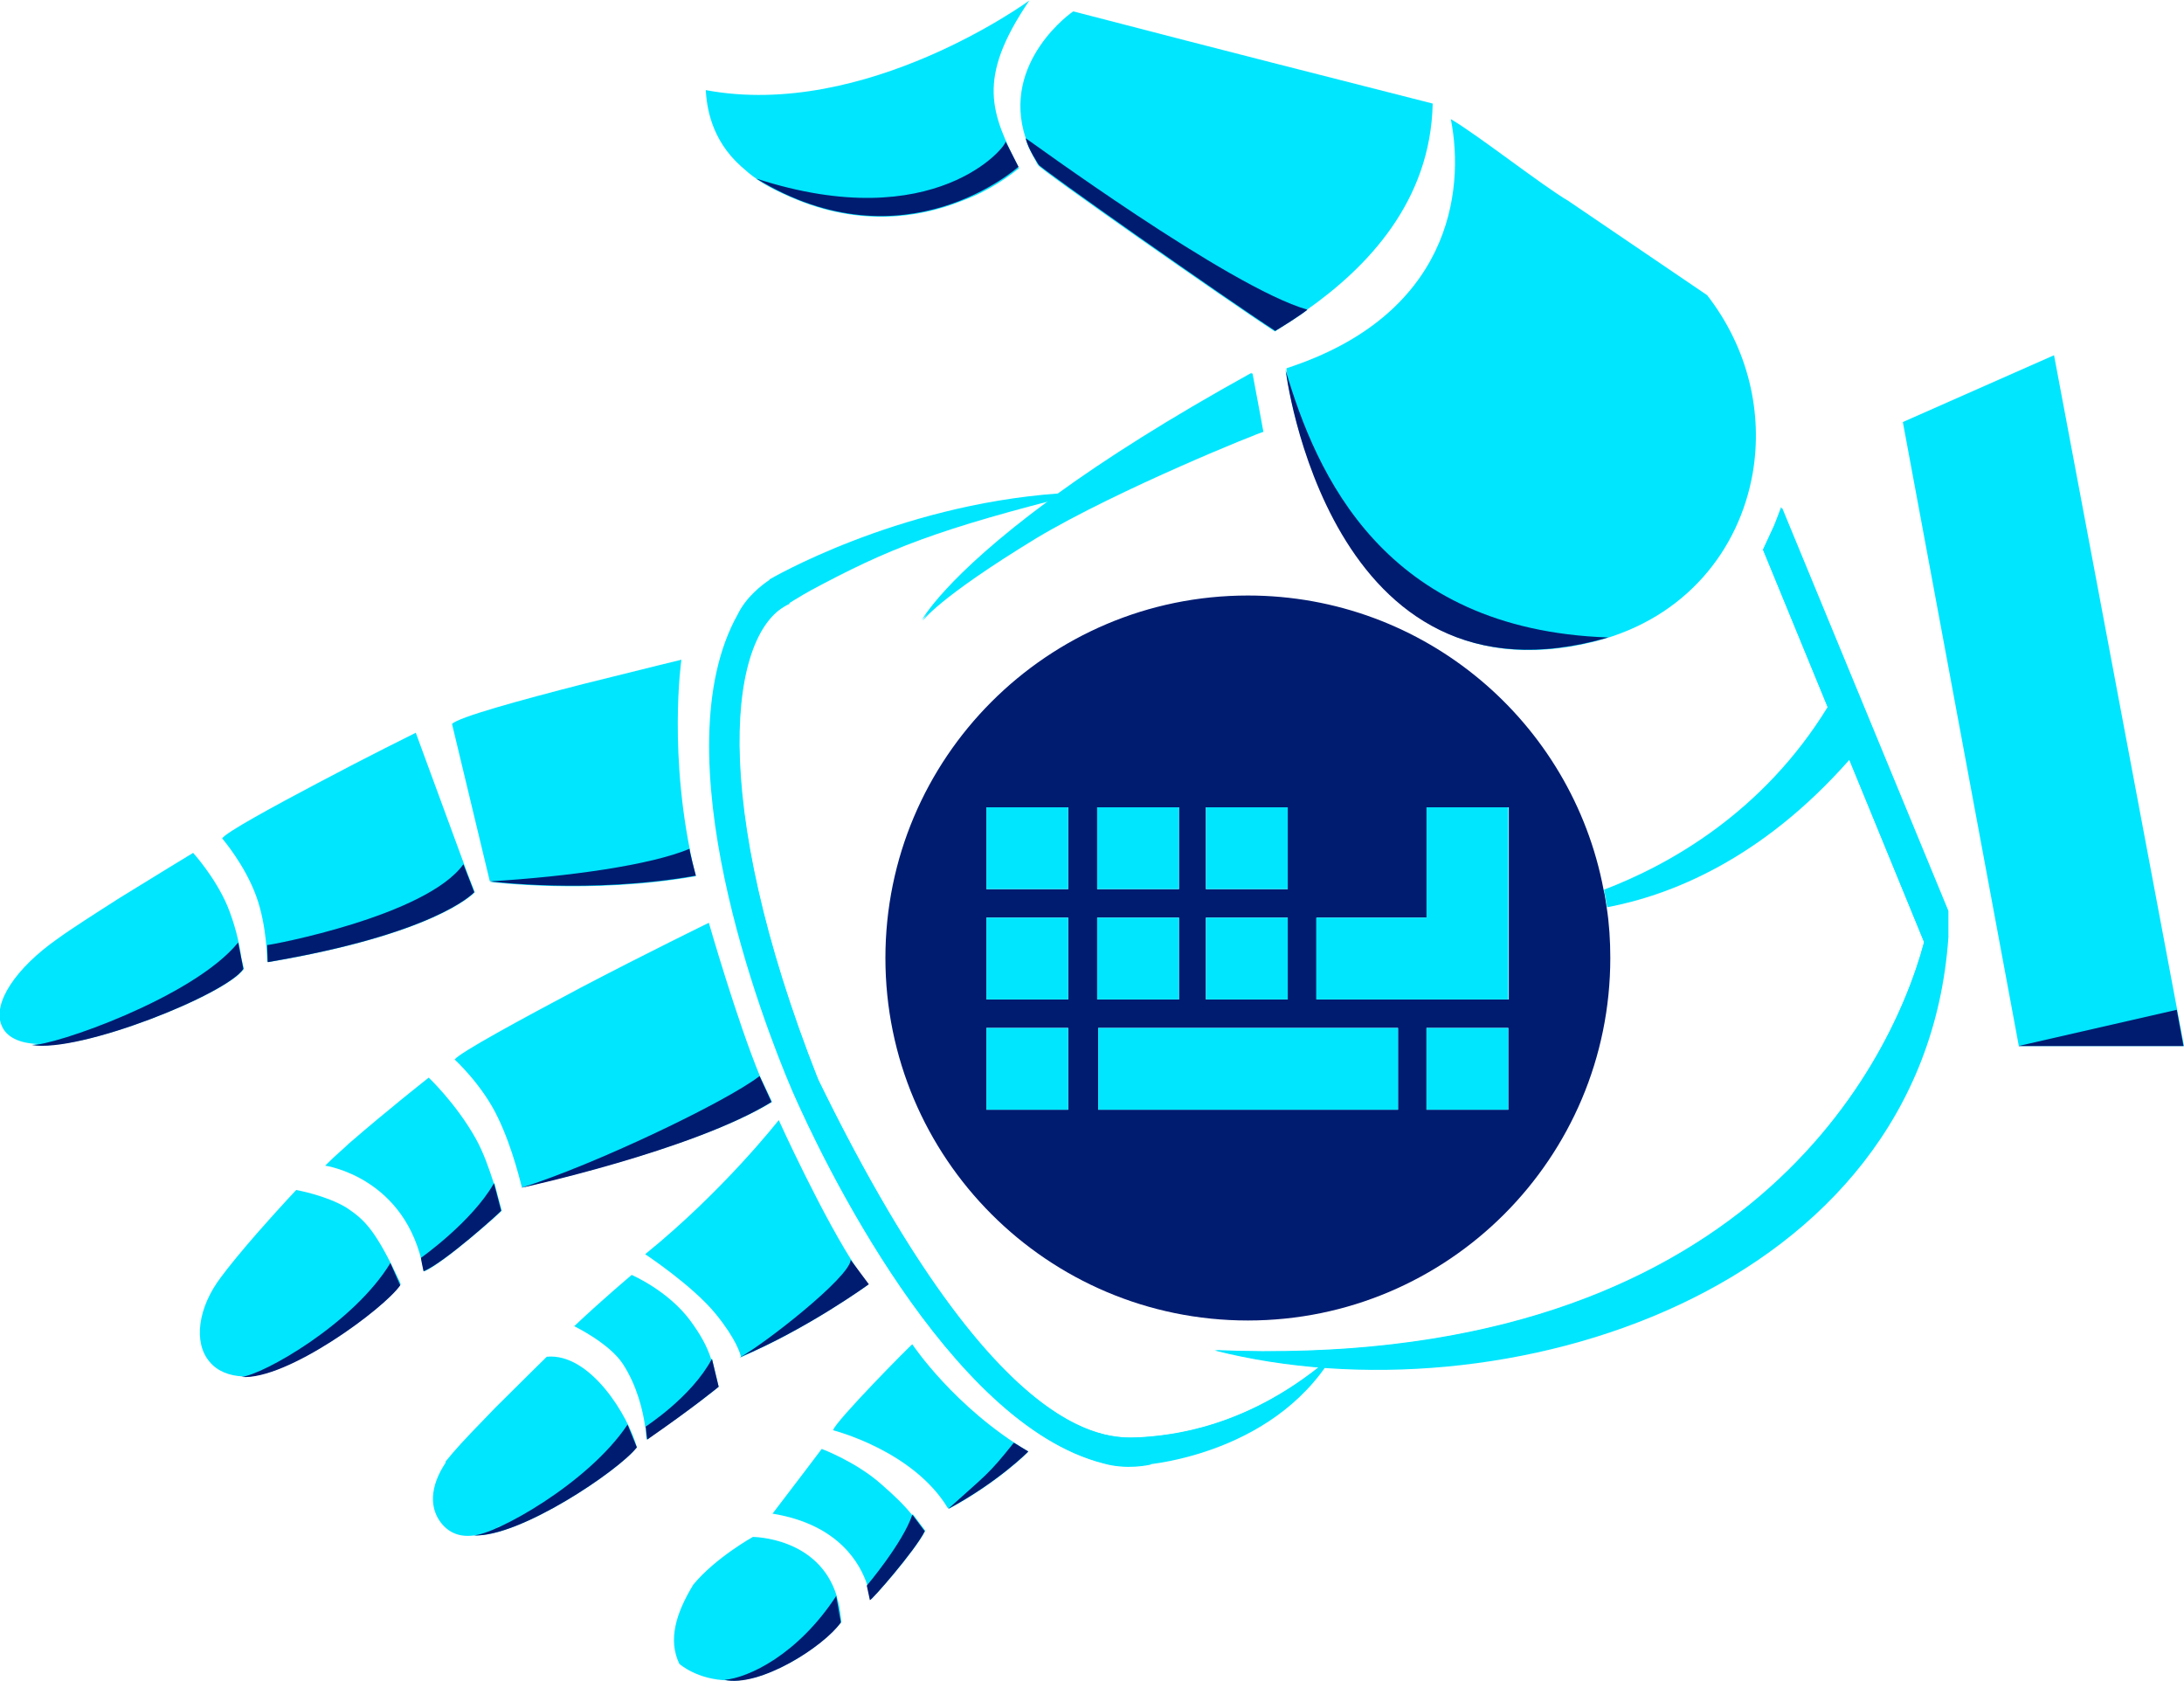 <?xml version="1.0" encoding="utf-8"?>
<!-- Generator: Adobe Illustrator 22.1.0, SVG Export Plug-In . SVG Version: 6.00 Build 0)  -->
<svg version="1.1" id="bm_logo_large" xmlns="http://www.w3.org/2000/svg" xmlns:xlink="http://www.w3.org/1999/xlink" x="0px" y="0px"
	 viewBox="0 0 421.8 324.6" style="enable-background:new 0 0 421.8 324.6;" xml:space="preserve">
<style type="text/css">
	.st0{fill:#00E6FF;}
	.st1{fill:#001C71;}
	.st2{fill-rule:evenodd;clip-rule:evenodd;fill:#001C71;}
	.st3{fill-rule:evenodd;clip-rule:evenodd;fill:#00E6FF;}
</style>

	<path class="st0" d="M97,294.6c-0.5,0.2-0.8,0.3-1,0.4c-0.6,0.3-1.3,0.6-1.9,0.8C94.9,295.5,95.9,295.1,97,294.6z"/>
	<path class="st0" d="M91.9,296.4c0.2,0,0.5-0.1,0.7-0.2C92.4,296.3,92.1,296.4,91.9,296.4z"/>
	<path class="st0" d="M92.9,296.2c0.3-0.1,0.5-0.2,0.8-0.3C93.5,296,93.2,296.1,92.9,296.2z"/>
	<path class="st1" d="M241,115c-38.7,0-70,31.4-70,70s31.3,70,70,70c38.7,0,70-31.4,70-70c0-3.3-0.2-6.6-0.7-9.8
		c-0.2-1.1-0.3-2.3-0.6-3.4C303.6,139.5,275.2,115,241,115z M232.9,155.9h15.8v15.8h-15.8V155.9z M232.9,177.2h15.8V193h-15.8V177.2
		z M211.9,155.9h15.8v15.8h-15.8V155.9z M206.3,214.3h-15.8v-15.8h15.8V214.3z M206.3,193h-15.8v-15.8h15.8V193z M206.3,171.7h-15.8
		v-15.8h15.8V171.7z M211.9,177.2h15.8V193h-15.8V177.2z M270,214.3h-57.9v-15.8H270V214.3z M291.3,214.3h-15.8v-15.8h15.8V214.3z
		 M291.3,193h-10.2h-5.5h-21.3v-15.8h21.3v-21.3h15.8V193z"/>
	<rect x="212.1" y="198.5" class="st0" width="57.9" height="15.8"/>
	<polygon class="st0" points="275.5,177.2 254.2,177.2 254.2,193 275.5,193 281.1,193 291.3,193 291.3,155.9 275.5,155.9 	"/>
	<rect x="190.5" y="155.9" class="st0" width="15.8" height="15.8"/>
	<rect x="190.5" y="177.2" class="st0" width="15.8" height="15.8"/>
	<rect x="190.5" y="198.5" class="st0" width="15.8" height="15.8"/>
	<rect x="211.9" y="155.9" class="st0" width="15.8" height="15.8"/>
	<rect x="232.9" y="155.9" class="st0" width="15.8" height="15.8"/>
	<rect x="232.9" y="177.2" class="st0" width="15.8" height="15.8"/>
	<rect x="211.9" y="177.2" class="st0" width="15.8" height="15.8"/>
	<rect x="275.5" y="198.5" class="st0" width="15.8" height="15.8"/>
	<path class="st0" d="M198.1,26.7L198.1,26.7c0.2,1.3,1.3,3.2,1.9,4.3c0.1,0.3,0.3,0.5,0.4,0.8c0,0,0.1,0,0.1,0.1c0,0,0,0,0,0
		c-0.1,0.5,36.3,26,45.7,32.1c5-3.1,6.2-4.1,6.2-4.1c0,0-0.1,0-0.1,0c11.8-8.3,24-21,24.4-39.9c-25.1-6.4-35.5-9-69.4-17.8
		C207.3,2.1,193.2,11.9,198.1,26.7z"/>
	<path class="st0" d="M143.1,32.1c0.9,0.8,1.9,1.7,3.1,2.5c0,0-0.1,0-0.1,0c0.2,0.1,0.4,0.2,0.5,0.3c1.8,1.2,3.9,2.2,6.2,3.2
		c13.3,5.8,24.8,3.9,32.7,0.8c3.9-1.4,7.7-3.5,11.3-6.4c-5.3-10.6-8.4-17.1,2-32.4c0,0-31.6,23.1-62.5,17.3
		C136.5,20.6,137.3,26.9,143.1,32.1z"/>
	<path class="st0" d="M198.6,280.3c-14.3-8.5-22.4-20.7-22.4-20.7c-0.1-0.1-15.1,15.1-15.3,16.6c0,0,15.5,3.9,22.2,15.1
		c0,0,0.1-0.1,0.3-0.1c-0.1,0.1-0.1,0.1-0.2,0.2C192.8,286.2,198.7,280.3,198.6,280.3L198.6,280.3
		C198.6,280.3,198.6,280.3,198.6,280.3z"/>
	<path class="st0" d="M123,279.5C123,279.5,123,279.5,123,279.5L123,279.5c-1.6-6-9-18.3-17.4-17.5c0,0-5,4.9-10,9.9
		c-3.4,3.5-6.3,6.5-8.1,8.6c0,0,0,0,0,0c-0.6,0.7-1.1,1.3-1.5,1.8l0.1,0.1c-3.2,4.8-3.1,8.9-0.9,11.7c1.5,1.9,3.6,2.8,6.4,2.4
		c8.8,0.3,27.4-12.2,31.1-16.7C122.8,279.7,122.9,279.6,123,279.5C123,279.5,123,279.5,123,279.5z M97,294.6c-1,0.5-2,0.9-2.8,1.2
		c0.6-0.2,1.2-0.5,1.9-0.8C96.1,294.9,96.5,294.8,97,294.6z M91.9,296.4c0.2,0,0.5-0.1,0.7-0.2C92.4,296.3,92.1,296.4,91.9,296.4z
		 M93.7,295.9c-0.3,0.1-0.6,0.2-0.8,0.3C93.2,296.1,93.5,296,93.7,295.9z"/>
	<path class="st0" d="M77.3,247.7c-4.8-10.2-6.8-12.1-10.4-14.5c-4-2.4-9.7-3.4-9.7-3.4s-3.3,3.5-7.6,8.4c-2.8,3.2-5.5,6.5-6.9,8.4
		c-4.5,5.9-5.4,12.7-2.2,16.4c1.5,1.8,3.8,2.7,6.5,2.8c-0.1,0-0.2,0-0.3,0c1,0.1,2.1,0,3.2-0.3c1.5-0.3,3.1-0.8,4.7-1.5l0,0
		c0,0,0.2-0.1,0.5-0.2c9.1-3.9,20-12.4,22.3-15.8l-0.2-0.4C77.2,247.7,77.2,247.7,77.3,247.7z"/>
	<path class="st0" d="M51.6,185.7c0,0,0.1,0,0.2,0c0,0,0,0.1,0,0.1c31.9-5.4,39.4-13,39.9-13.5l-1.4-3.6c-3.7-10.1-10-27.2-10-27.2
		s-9.5,4.7-18.9,9.7c-8.9,4.7-17.7,9.5-18.5,10.7c0,0,4.4,5.1,6.6,11.2C51.6,178.9,51.6,185.7,51.6,185.7z"/>
	<path class="st0" d="M95.4,170.2c-0.3,0-0.5,0-0.8,0.1c0,0,19.4,2.5,39.8-1.1c0,0-0.1-0.4-0.3-1.1c-5.2-22.1-2.5-40.7-2.5-40.7
		s-6.2,1.5-19,4.7c-12.1,3.1-24.1,6.4-25.3,7.7l7.3,30.4C94.7,170.1,94.9,170.1,95.4,170.2z"/>
	<path class="st0" d="M275.4,120.1c8.4,5.1,19.1,7.2,32.9,3.7c17.3-4.5,27.6-17.6,30.2-32.4c2-11.6-0.8-24.1-8.8-34.4l-26.8-18.2
		c-5.1-3-17.3-12.6-22.7-15.8c2.8,14.2-0.3,37.9-31.7,48.1c-0.1,0,0,2,0.7,5.2c1.1,5.5,3.6,14.7,8.4,23.6
		C261.5,107.6,267.3,115.2,275.4,120.1z"/>
	<path class="st0" d="M162.4,312.5c-0.1-1.5-0.4-2.9-0.8-4.2l0-0.1c0,0,0,0,0,0c-3.5-11.4-16.2-11.4-16.2-11.4s-7.2,4-11.5,9.2
		c-3.4,5.6-4.9,10.7-2.7,15.3c0,0,3.4,3.1,9.5,3.2c2.1,0.2,4.7-0.3,7.3-1.3c1.6-0.6,3.3-1.4,5.1-2.4c3.8-2.2,7.2-4.9,9-7.1
		c0.1-0.1,0.2-0.2,0.3-0.3c0,0,0-0.1,0-0.1c0,0,0.1-0.1,0.1-0.1L162.4,312.5z"/>
	<path class="st0" d="M176.2,292.6c-1.8-2.2-3.4-3.7-5.9-5.9c-4.9-4.4-11.6-6.9-11.6-6.9s-5.2,6.9-9.5,12.5
		c12.9,2.1,17,9.8,18.3,13.8c0,0,0,0,0,0l0.6,2.8c0.2,0.2,8.7-9.5,10.6-13.3l-2.4-3.2C176.2,292.5,176.2,292.6,176.2,292.6z"/>
	<path class="st0" d="M138.8,267.8l-1.3-5.4c0,0.1-0.1,0.1-0.1,0.2c-0.9-2.8-2.2-5-4.1-7.6c-4.3-5.8-11.3-8.8-11.3-8.8
		s-5.6,4.7-11.1,9.9c0,0,6.8,3.3,9.4,7.3c2.8,4.3,3.9,9.2,4.3,12.1c0,0,0,0,0,0c0.2,0.5,0.1,1.3,0.3,2.5c0,0,0.2-0.1,0.7-0.5
		C134.3,271.5,138.8,267.8,138.8,267.8z"/>
	<path class="st0" d="M96.9,233.8l-1.4-5.3c0,0-0.1,0.1-0.1,0.1c-0.9-2.8-2-6-3.5-8.7c-3.8-6.8-9.1-11.8-9.1-11.8
		s-7.9,6.2-15.5,12.8c-1.1,1.1-2.1,1.8-4.5,4.2c0,0,15.7,2.2,19,20.1c0,0,0,0,0.1,0c0,0.1,0,0.2,0.1,0.3
		C85.9,243.7,96.5,234.3,96.9,233.8z"/>
	<path class="st0" d="M165.7,245.3c-6.6-9.8-15.3-29-15.3-29s-10.6,13.6-25.8,25.9c0,0,9.1,6,13.6,11.5c4,4.9,4.8,7.8,4.9,8.3
		c-0.1,0.1-0.2,0.1-0.3,0.2c0.1,0,0.2-0.1,0.3-0.1c0,0,0,0,0,0s0.5-0.2,1.5-0.7c9.4-4.2,17.8-9.7,21.3-12.1c0.6-0.4,1.2-0.8,1.7-1.2
		c0,0,0,0,0,0c0,0,0,0,0,0L165.7,245.3z"/>
	<path class="st0" d="M146.8,207.9c-4.5-10.9-9.9-29.7-9.9-29.7s-12.3,6-24.7,12.5c-11.7,6.2-23.3,12.5-24.4,13.9
		c0,0,5.4,4.9,8.4,11.3c2.9,6,4.5,13.2,4.6,13.4c0,0-0.1,0-0.1,0c0,0,0,0,0.1,0l0,0c0,0,0.2,0,0.4-0.1c4.4-1,33.8-7.8,47.9-16.4
		C149.1,212.8,147.2,208.7,146.8,207.9C146.8,207.8,146.8,207.8,146.8,207.9z"/>
	<path class="st0" d="M47.1,187.1l-0.5-2.2c-0.4-3-1.3-6.6-2.7-10c-2.4-5.6-6.6-10.2-6.6-10.2s-7.1,4.3-14.2,8.7
		c-4.7,3-9.4,6-12,7.9c-8,5.6-12.6,12.4-10.8,16.7c0.9,2.3,3.5,3.5,7.1,3.6c-0.5,0.1-1,0.1-1.3,0.1C15.4,203.4,43.8,192,47.1,187.1z
		"/>
	<path class="st0" d="M342.6,101.6l-2.1,4.5l12.5,30.4c-12.5,20.4-30.6,30.5-43.2,35.3c0.2,1.1,0.4,2.2,0.6,3.4
		c12.1-2.3,29.7-9.1,46.8-28.5l14.4,35.2c-6.9,25.8-37.1,83-137,78.8c6.4,1.6,13.2,2.7,20.1,3.3c-16.4,13-31.4,13.3-35.3,13.6
		c-6.6,0.2-27.8-0.1-61.5-69.3l0,0c-21.4-54.3-17.2-86.7-5.5-91.8l-0.1-0.1c1.5-1,3.3-2,4.2-2.5c13.7-7.4,22.8-11.2,46-17.2
		c-20.2,14.9-24.5,23.1-24.5,23.1s2.8-4.3,22-16c15.9-9.5,43.6-20.6,43.8-20.5c0,0-0.5-2.4-1-5.4c-0.4-1.9-0.8-4-1.1-5.9
		c-16.1,8.9-28.3,16.7-37.4,23.3c-31.4,2.3-55.7,16.6-55.7,16.6s0,0,0,0.1c-1.4,0.9-4.5,3.3-6.1,6.6c-15.1,26.9,4.8,78.7,10.4,91.8
		l0,0c5.8,13.4,30.4,64.6,60.1,72.1c4.5,1.3,8.9,0.3,9.2,0.2l0-0.1c6.8-0.9,23.6-4.6,33.5-18.6c52.8,3.8,116.2-22.8,120.4-83.2
		c0-1.7,0-5.1,0-5.1l-32.1-77.8L342.6,101.6z"/>
	<polygon class="st0" points="396.7,68.6 367.5,81.5 389.9,202 421.8,202 	"/>

<path class="st2" d="M252.5,59.8c0,0-1.1,1-6.2,4.1c-9.4-6.1-45.7-31.6-45.7-32.1c0,0-2.1-3.1-2.5-5.1
	C198.1,26.6,237.4,55.5,252.5,59.8z"/>
<path class="st2" d="M146.1,34.5c28.6,17.5,50.6-2.3,50.6-2.3l-2.5-4.9C194.6,28.1,180.6,45.7,146.1,34.5z"/>
<path class="st2" d="M248.3,71.5c0,0,8.2,67.3,62.3,51.6C267.2,121.6,254.2,91.5,248.3,71.5z"/>
<path class="st2" d="M139.9,324.4c4.7-0.4,14.2-4.9,21.6-16.2l0.9,5.1C159.1,318,146.7,325.9,139.9,324.4z"/>
<path class="st2" d="M91.4,296.5c4.2-0.1,22.2-10,29.8-21.4l1.8,4.4C119.6,283.9,100.3,297,91.4,296.5z"/>
<path class="st2" d="M46.6,265.9c4.2-0.4,21.7-10.3,28.8-22l1.9,4.3C74.2,252.7,55.4,266.6,46.6,265.9z"/>
<path class="st2" d="M176.2,292.5l2.4,3.2c-1.9,3.8-10.4,13.5-10.6,13.3l-0.6-2.8C167.5,306.1,174.4,297.9,176.2,292.5z"/>
<path class="st2" d="M137.5,262.4l1.3,5.4c0,0-4.7,3.9-13.8,10.2c-0.2-1.2-0.2-2-0.3-2.5C124.6,275.5,133.5,269.9,137.5,262.4z"/>
<path class="st2" d="M95.4,228.5l1.4,5.3c-0.4,0.5-10.9,10-15,11.7c-0.5-2.3-0.5-2.6-0.5-2.6S91.1,236,95.4,228.5z"/>
<path class="st2" d="M89.5,166.9l2.1,5.4c-0.5,0.5-8,8.1-39.9,13.5c-0.1-2.7-0.1-3.3-0.1-3.3C52.3,182.5,82.3,176.9,89.5,166.9z"/>
<path class="st2" d="M195.8,278.6l2.8,1.7c0,0-5.8,5.9-15.5,11.1C190.4,284.8,190.8,284.9,195.8,278.6z"/>
<path class="st2" d="M164.3,243.3l3.5,4.7c0,0-11.8,8.6-24.9,14.1C147.3,259.8,164.1,246.7,164.3,243.3z"/>
<path class="st2" d="M100.6,229.4c0,0,33.2-7.2,48.4-16.6c0,0-1.9-4.1-2.3-5C140.2,212.8,114.9,224.9,100.6,229.4z"/>
<path class="st2" d="M6.1,201.8c4.2,0.2,31.3-9.2,39.9-19.8l1,5.1C43.8,192,15.4,203.4,6.1,201.8z"/>
<path class="st2" d="M94.6,170.2c0,0,19.4,2.5,39.8-1.1c0,0-1.4-5.2-1.2-5.2C125.6,167.1,109.6,169.3,94.6,170.2z"/>
<path class="st3" d="M257.4,261.8c-11.9,19.7-37.2,21.3-38.1,21.2l-0.8-5.2C219.7,277.2,237.9,278.8,257.4,261.8z"/>
<path class="st3" d="M150.2,117.9c-0.1-0.4-1.4-5.8-1.4-5.8s26.6-15.7,60.1-16.9c-28,7-37.4,10.8-52.3,18.8
	C155.1,114.8,151.7,116.9,150.2,117.9z"/>
<path class="st3" d="M152.9,210.2c5.6,13,30.3,64.8,60.2,72.4c4.5,1.3,8.9,0.3,9.2,0.2l-0.9-5.1c-2.7-1.3-24.9,9.9-63.6-69.7
	C154,204.6,153.2,205.8,152.9,210.2z"/>
<path class="st3" d="M158,208.4c-21.4-54.3-17.2-86.7-5.5-91.8l-3-4.9c-0.3,0.2-4.7,2.9-6.8,7c-15.1,26.9,4.8,78.7,10.4,91.8"/>
<path class="st3" d="M200.2,103.9c15.9-9.5,43.6-20.6,43.8-20.5c0,0-1.2-6.6-2.1-11.3c-54.5,30.1-63.7,47.8-63.7,47.8
	S181,115.6,200.2,103.9z"/>
<path class="st3" d="M344.2,98.1l32.1,77.8c0,0,0,3.5,0,5.1c-1.1,0-4.3,1.9-4.3,1.9l-31.5-76.7"/>
<path class="st3" d="M234.6,260.8c55.2,14,136.9-11,141.7-79.8c0,0-3.2-5.5-4.1-1.3C366.5,204.2,337.6,265.1,234.6,260.8z"/>
<path class="st2" d="M420.4,195l1.3,7h-31.9L420.4,195z"/>
<path class="st2" d="M176.4,292.7"/>
<path class="st2" d="M176.6,292.4"/>
</svg>
